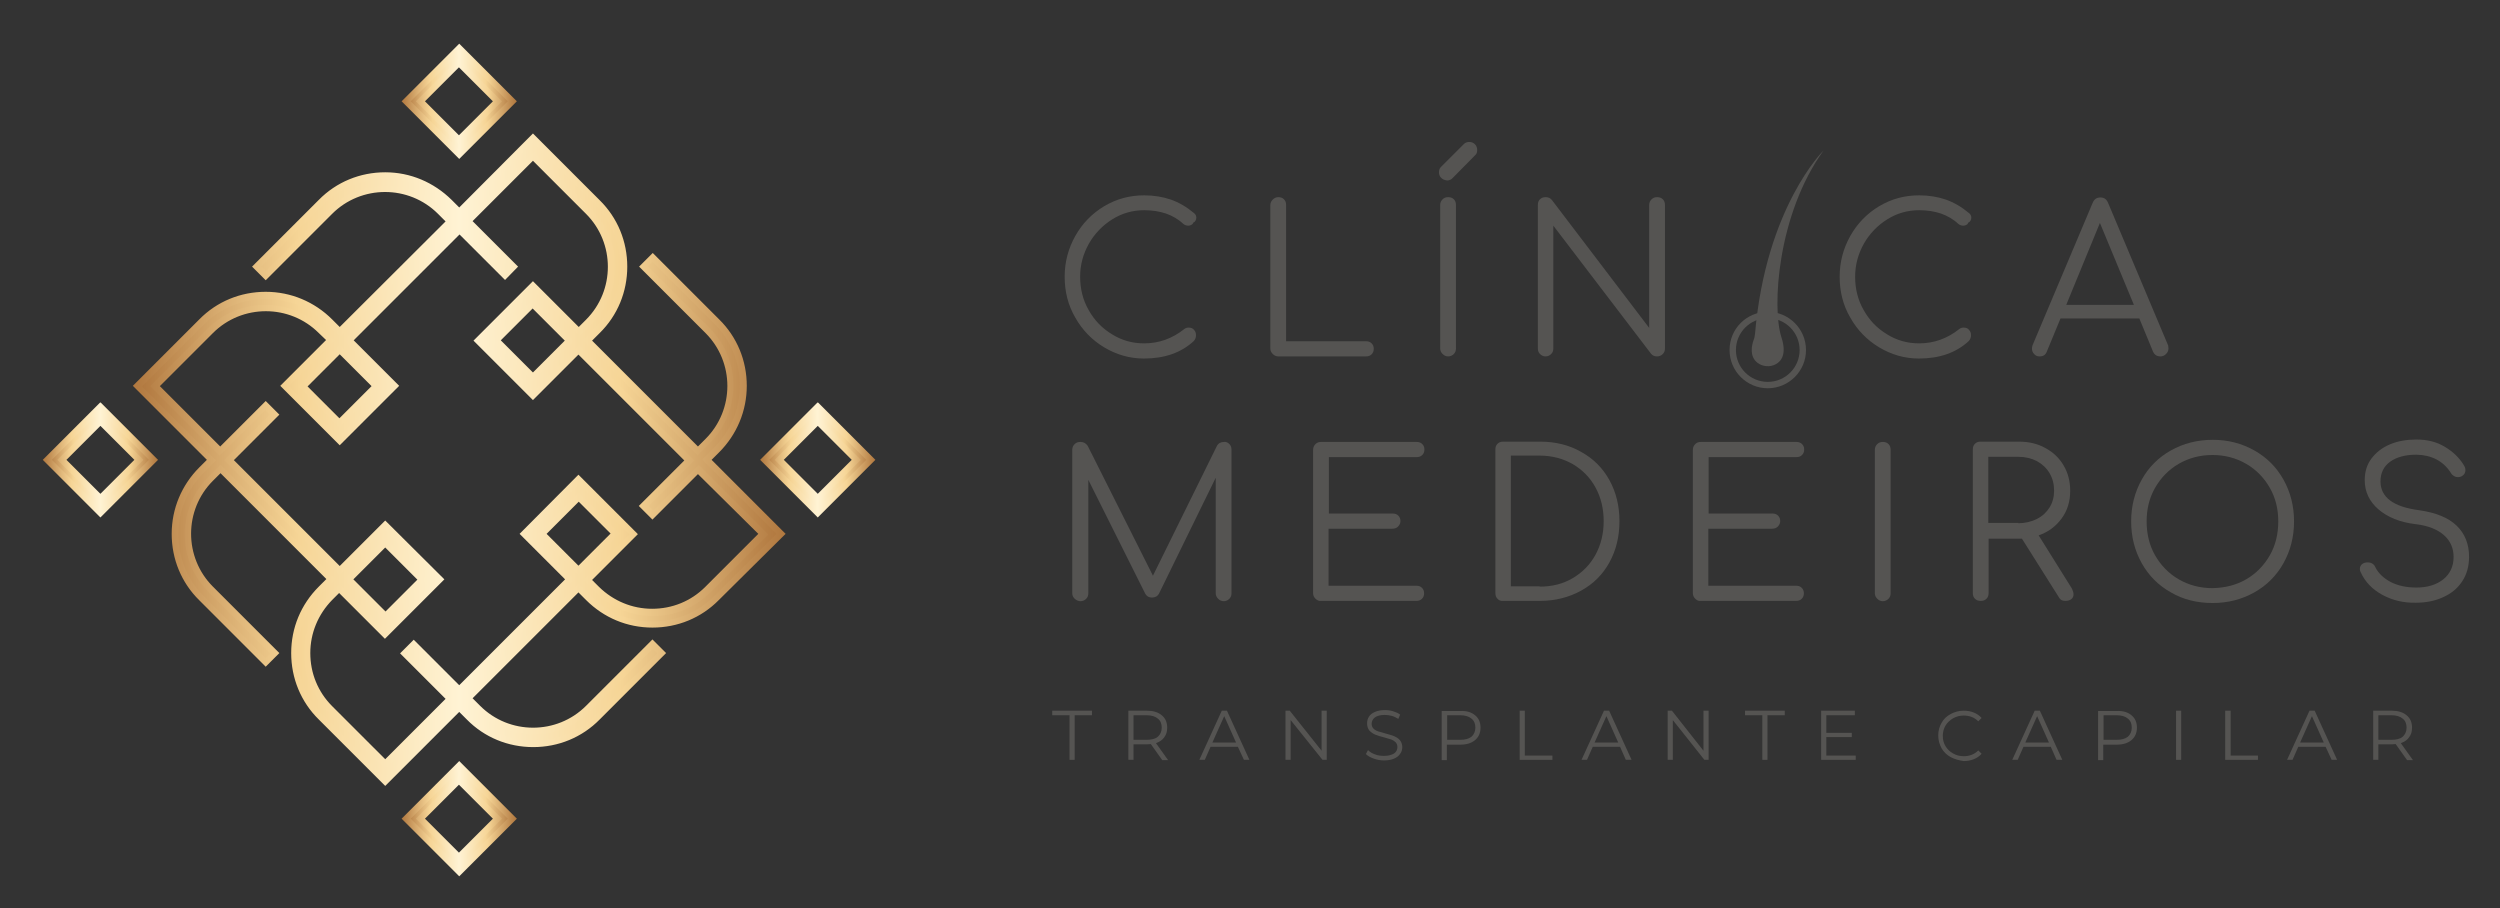 <?xml version="1.0" encoding="UTF-8"?>
<!-- Generator: Adobe Illustrator 23.1.1, SVG Export Plug-In . SVG Version: 6.00 Build 0)  -->
<svg xmlns="http://www.w3.org/2000/svg" xmlns:xlink="http://www.w3.org/1999/xlink" version="1.1" id="Camada_1" x="0px" y="0px" viewBox="0 0 824.2 299.4" style="enable-background:new 0 0 824.2 299.4;" xml:space="preserve">
<rect x="0" y="0" width="824.2" height="299.4" fill="#333333" stroke="none"/>
<style type="text/css">
	.st0{clip-path:url(#SVGID_2_);fill:url(#SVGID_3_);}
	.st1{clip-path:url(#SVGID_5_);fill:url(#SVGID_6_);}
	.st2{clip-path:url(#SVGID_8_);fill:url(#SVGID_9_);}
	.st3{clip-path:url(#SVGID_11_);fill:url(#SVGID_12_);}
	.st4{clip-path:url(#SVGID_14_);fill:url(#SVGID_15_);}
	.st5{clip-path:url(#SVGID_17_);fill:url(#SVGID_18_);}
	.st6{clip-path:url(#SVGID_20_);fill:url(#SVGID_21_);}
	.st7{clip-path:url(#SVGID_23_);fill:url(#SVGID_24_);}
	.st8{clip-path:url(#SVGID_26_);fill:url(#SVGID_27_);}
	.st9{clip-path:url(#SVGID_29_);fill:url(#SVGID_30_);}
	.st10{fill:#555452;}
</style>
<g>
	<defs>
		<path id="SVGID_1_" d="M115,191l12-12l12.1,12.1l-12,12L115,191z M178.7,176l12.1-12.1l12,12L190.7,188L178.7,176z M99.9,127.4    l12.1-12.1l12,12l-12.1,12.1L99.9,127.4z M163.6,112.2l12-12l12.1,12.1l-12,12L163.6,112.2z M169.3,87.9l-15-15l21.4-21.4    L194,69.7c10,10,10,26.4,0,36.4l-3.1,3.1l-15.1-15.1l-18.1,18.1l15.1,15.1l3,3l15-15l36.4,36.4l-15,15l3,3l15-15l21.4,21.4    l-18.2,18.2c-4.9,4.9-11.3,7.5-18.2,7.5c-6.9,0-13.3-2.7-18.2-7.5l-3.1-3.1l15.1-15.1L190.9,158l-15.1,15.1l-3,3l15,15l-36.4,36.4    l-15-15l-3,3l15,15L127,251.8l-18.2-18.2c-4.9-4.9-7.5-11.3-7.5-18.2c0-6.9,2.7-13.3,7.5-18.2l3.1-3.1l15.1,15.1l18.1-18.1    L129.9,176l-3-3l-15,15l-36.4-36.4l15-15l-3-3l-15,15l-21.4-21.4l18.2-18.2c10-10,26.4-10,36.4,0l3.1,3.1l-15.1,15.1l18.1,18.1    l15.1-15.1l3-3l-15-15l36.4-36.4l15,15L169.3,87.9z M151.4,69.9l-3.2-3.2c-11.7-11.7-30.7-11.7-42.4,0L84.6,87.9l3,3l21.2-21.2    c10-10,26.4-10,36.4,0l3.2,3.2L112,109.3l-0.1-0.1l-3.1-3.1c-11.7-11.7-30.7-11.7-42.4,0l-21.2,21.2l24.4,24.4l-3.2,3.2    c-11.7,11.7-11.7,30.7,0,42.4l21.2,21.2l3-3l-21.2-21.2c-10-10-10-26.4,0-36.4l3.2-3.2L109,191l-3.2,3.2    c-5.7,5.7-8.8,13.2-8.8,21.2c0,8,3.1,15.5,8.8,21.2l21.2,21.2l24.4-24.4l3.2,3.2c5.8,5.8,13.5,8.8,21.2,8.8s15.3-2.9,21.2-8.8    l21.2-21.2l-3-3L194,233.6c-10,10-26.4,10-36.4,0l-3.2-3.2l36.4-36.4l0.1,0.1v0l3.1,3.1c5.7,5.7,13.2,8.8,21.2,8.8    c8,0,15.5-3.1,21.2-8.8l21.2-21.2l-24.4-24.4l3.2-3.2c11.7-11.7,11.7-30.7,0-42.4l-21.2-21.2l-3,3l21.2,21.2c10,10,10,26.4,0,36.4    l-3.2,3.2l-36.4-36.4l0.1-0.1l3.1-3.1c11.7-11.7,11.7-30.7,0-42.4l-21.2-21.2L151.4,69.9z"></path>
	</defs>
	<clipPath id="SVGID_2_">
		<use xlink:href="#SVGID_1_" style="overflow:visible;"></use>
	</clipPath>
	
		<linearGradient id="SVGID_3_" gradientUnits="userSpaceOnUse" x1="-125.879" y1="691.648" x2="-124.879" y2="691.648" gradientTransform="matrix(212.262 0 0 -212.262 26764.621 146962.453)">
		<stop offset="0" style="stop-color:#B0773E"></stop>
		<stop offset="0.162" style="stop-color:#E0B77A"></stop>
		<stop offset="0.25" style="stop-color:#F6D596"></stop>
		<stop offset="0.5" style="stop-color:#FFF3D4"></stop>
		<stop offset="0.75" style="stop-color:#F6D596"></stop>
		<stop offset="1" style="stop-color:#B0773E"></stop>
	</linearGradient>
	<rect x="45.2" y="45.5" class="st0" width="212.3" height="212.3"></rect>
</g>
<g>
	<defs>
		<path id="SVGID_4_" d="M116.5,191l10.5-10.5l10.6,10.6l-10.5,10.5L116.5,191z M113.5,191l13.6,13.6l13.5-13.5L127,177.5L113.5,191    z M180.2,176l10.6-10.6l10.5,10.5l-10.6,10.6L180.2,176z M177.2,176l13.5,13.5l13.6-13.6l-13.5-13.5L177.2,176z M101.4,127.4    l10.6-10.6l10.5,10.5l-10.6,10.6L101.4,127.4z M98.4,127.4l13.5,13.5l13.6-13.6L112,113.7L98.4,127.4z M165.1,112.2l10.5-10.5    l10.6,10.6l-10.5,10.5L165.1,112.2z M162.1,112.2l13.6,13.6l13.5-13.5l-13.6-13.6L162.1,112.2z M170.8,87.9l-15-15L175.7,53    l17.5,17.5c9.6,9.6,9.6,25.3,0,34.9l-2.4,2.4l-15.1-15.1l-19.6,19.6l19.6,19.6l15-15l34.9,34.9l-15,15l4.5,4.5l15-15L250,176    l-17.5,17.5c-4.7,4.7-10.9,7.2-17.5,7.2c-6.6,0-12.8-2.6-17.5-7.2l-2.3-2.3l15.1-15.1l-19.6-19.6L171.3,176l15,15l-34.9,34.9    l-15-15l-4.5,4.5l15,15L127,250.3l-17.5-17.5c-4.7-4.7-7.2-10.9-7.2-17.5c0-6.6,2.6-12.8,7.2-17.5l2.3-2.3l15.1,15.1l19.6-19.6    L127,171.6l-15,15l-34.9-34.9l15-15l-4.5-4.5l-15,15l-19.9-19.9l17.5-17.5c9.6-9.6,25.3-9.6,34.9,0l2.4,2.3l-15.1,15.1l19.6,19.6    l19.6-19.6l-15-15l34.9-34.9l15,15L170.8,87.9z M152.8,72.9l15,15l-1.5,1.5l-15-15l-37.9,37.9l15,15l-16.6,16.6l-16.6-16.6    l15.1-15.1l-3.9-3.9c-10.5-10.4-27.5-10.4-37.9,0l-19,19l22.9,22.9l15-15l1.5,1.5l-15,15l37.9,37.9l15-15l16.6,16.6L127,207.7    l-15.1-15.1l-3.9,3.9c-5.1,5.1-7.8,11.8-7.8,19s2.8,13.9,7.8,19l19,19l22.9-22.9l-15-15l1.5-1.5l15,15l37.9-37.9l-15-15l16.6-16.6    l16.6,16.6l-15.1,15.1l3.9,3.9c5.1,5.1,11.8,7.9,19,7.9c7.2,0,13.9-2.8,19-7.9l19-19l-22.9-22.9l-15,15l-1.5-1.5l15-15l-37.9-37.9    l-15,15l-16.6-16.6l16.6-16.6l15.1,15.1l3.9-3.9c10.5-10.5,10.5-27.5,0-37.9l-19-19L152.8,72.9z M175.7,47l20.4,20.4    c5.4,5.4,8.4,12.7,8.4,20.4c0,7.7-3,15-8.4,20.4l-4,4l37.9,37.9l4-4c10.4-10.5,10.4-27.5,0-37.9l-20.4-20.4l1.5-1.5l20.4,20.4    c5.4,5.4,8.4,12.7,8.4,20.4s-3,15-8.4,20.4l-4,4L256,176l-20.4,20.4c-5.5,5.5-12.7,8.5-20.4,8.5c-7.7,0-15-3-20.4-8.5l-4-4    l-37.9,37.9l4,4c10.5,10.4,27.5,10.4,37.9,0l20.4-20.4l1.5,1.5l-20.4,20.4c-5.4,5.4-12.7,8.4-20.4,8.4c-7.7,0-15-3-20.4-8.4l-4-4    L127,256.3l-20.4-20.4c-5.5-5.5-8.5-12.7-8.5-20.4c0-7.7,3-15,8.5-20.4l4-4l-37.9-37.9l-4,4c-10.4,10.5-10.4,27.5,0,37.9    l20.4,20.4l-1.5,1.5l-20.4-20.4c-5.4-5.4-8.4-12.7-8.4-20.4c0-7.7,3-15,8.4-20.4l4-4l-24.4-24.4l20.4-20.4    c5.4-5.4,12.7-8.4,20.4-8.4c7.7,0,15,3,20.4,8.4l4,4l37.9-37.9l-4-4c-10.5-10.4-27.5-10.4-37.9,0L87.6,89.4l-1.5-1.5l20.4-20.4    C112,62,119.2,59,127,59c7.7,0,15,3,20.4,8.5l4,4L175.7,47z M151.4,68.4l-2.5-2.5c-5.9-5.8-13.6-9.1-21.9-9.1    c-8.3,0-16.1,3.2-21.9,9.1L83.1,87.9l4.5,4.5l21.9-21.9c9.6-9.6,25.3-9.6,34.9,0l2.5,2.5L112,107.8l-2.5-2.5    c-5.8-5.8-13.6-9.1-21.9-9.1c-8.3,0-16.1,3.2-21.9,9.1l-21.9,21.9l24.4,24.4l-2.5,2.5c-5.8,5.8-9.1,13.6-9.1,21.9    c0,8.3,3.2,16.1,9.1,21.9l21.9,21.9l4.5-4.5l-21.9-21.9c-9.6-9.6-9.6-25.3,0-34.9l2.5-2.5l34.9,34.9l-2.5,2.5    c-5.9,5.9-9.1,13.6-9.1,21.9c0,8.3,3.2,16.1,9.1,21.9l21.9,21.9l24.4-24.4l2.5,2.5c5.8,5.9,13.6,9.1,21.9,9.1    c8.3,0,16.1-3.2,21.9-9.1l21.9-21.9l-4.5-4.5l-21.9,21.9c-9.6,9.6-25.3,9.6-34.9,0l-2.5-2.5l34.9-34.9l2.5,2.5    c5.9,5.9,13.6,9.1,21.9,9.1c8.3,0,16.1-3.2,21.9-9.1L259,176l-24.4-24.4l2.5-2.5c5.8-5.8,9.1-13.6,9.1-21.9    c0-8.3-3.2-16.1-9.1-21.9l-21.9-21.9l-4.5,4.5l21.9,21.9c9.6,9.6,9.6,25.3,0,34.9l-2.5,2.5l-34.9-34.9l2.5-2.5    c5.9-5.8,9.1-13.6,9.1-21.9s-3.2-16.1-9.1-21.9L175.7,44L151.4,68.4z"></path>
	</defs>
	<clipPath id="SVGID_5_">
		<use xlink:href="#SVGID_4_" style="overflow:visible;"></use>
	</clipPath>
	
		<linearGradient id="SVGID_6_" gradientUnits="userSpaceOnUse" x1="-125.879" y1="691.648" x2="-124.879" y2="691.648" gradientTransform="matrix(215.264 0 0 -215.264 27141 149038.734)">
		<stop offset="0" style="stop-color:#B0773E"></stop>
		<stop offset="0.162" style="stop-color:#E0B77A"></stop>
		<stop offset="0.25" style="stop-color:#F6D596"></stop>
		<stop offset="0.5" style="stop-color:#FFF3D4"></stop>
		<stop offset="0.75" style="stop-color:#F6D596"></stop>
		<stop offset="1" style="stop-color:#B0773E"></stop>
	</linearGradient>
	<rect x="43.7" y="44" class="st1" width="215.3" height="215.3"></rect>
</g>
<g>
	<defs>
		<path id="SVGID_7_" d="M138.6,33.4l12.7-12.7l12.7,12.7l-12.7,12.7L138.6,33.4z M133.9,33.4l17.5,17.5l17.5-17.5l-17.5-17.5    L133.9,33.4z"></path>
	</defs>
	<clipPath id="SVGID_8_">
		<use xlink:href="#SVGID_7_" style="overflow:visible;"></use>
	</clipPath>
	
		<linearGradient id="SVGID_9_" gradientUnits="userSpaceOnUse" x1="-125.879" y1="691.648" x2="-124.879" y2="691.648" gradientTransform="matrix(34.969 0 0 -34.969 4535.741 24219.619)">
		<stop offset="0" style="stop-color:#B0773E"></stop>
		<stop offset="0.162" style="stop-color:#E0B77A"></stop>
		<stop offset="0.25" style="stop-color:#F6D596"></stop>
		<stop offset="0.5" style="stop-color:#FFF3D4"></stop>
		<stop offset="0.75" style="stop-color:#F6D596"></stop>
		<stop offset="1" style="stop-color:#B0773E"></stop>
	</linearGradient>
	<rect x="133.9" y="15.9" class="st2" width="35" height="35"></rect>
</g>
<g>
	<defs>
		<path id="SVGID_10_" d="M140.1,33.4l11.2-11.2l11.2,11.2l-11.2,11.2L140.1,33.4z M137.1,33.4l14.2,14.2l14.2-14.2l-14.2-14.2    L137.1,33.4z M135.4,33.4l16-16l16,16l-16,16L135.4,33.4z M132.4,33.4l19,19l19-19l-19-19L132.4,33.4z"></path>
	</defs>
	<clipPath id="SVGID_11_">
		<use xlink:href="#SVGID_10_" style="overflow:visible;"></use>
	</clipPath>
	
		<linearGradient id="SVGID_12_" gradientUnits="userSpaceOnUse" x1="-125.879" y1="691.648" x2="-124.879" y2="691.648" gradientTransform="matrix(37.971 0 0 -37.971 4912.067 26295.606)">
		<stop offset="0" style="stop-color:#B0773E"></stop>
		<stop offset="0.162" style="stop-color:#E0B77A"></stop>
		<stop offset="0.25" style="stop-color:#F6D596"></stop>
		<stop offset="0.5" style="stop-color:#FFF3D4"></stop>
		<stop offset="0.75" style="stop-color:#F6D596"></stop>
		<stop offset="1" style="stop-color:#B0773E"></stop>
	</linearGradient>
	<rect x="132.4" y="14.4" class="st3" width="38" height="38"></rect>
</g>
<g>
	<defs>
		<path id="SVGID_13_" d="M138.6,269.9l12.7-12.7l12.7,12.7l-12.7,12.7L138.6,269.9z M133.9,269.9l17.5,17.5l17.5-17.5l-17.5-17.5    L133.9,269.9z"></path>
	</defs>
	<clipPath id="SVGID_14_">
		<use xlink:href="#SVGID_13_" style="overflow:visible;"></use>
	</clipPath>
	
		<linearGradient id="SVGID_15_" gradientUnits="userSpaceOnUse" x1="-125.879" y1="691.648" x2="-124.879" y2="691.648" gradientTransform="matrix(34.969 0 0 -34.969 4535.741 24456.129)">
		<stop offset="0" style="stop-color:#B0773E"></stop>
		<stop offset="0.162" style="stop-color:#E0B77A"></stop>
		<stop offset="0.25" style="stop-color:#F6D596"></stop>
		<stop offset="0.5" style="stop-color:#FFF3D4"></stop>
		<stop offset="0.75" style="stop-color:#F6D596"></stop>
		<stop offset="1" style="stop-color:#B0773E"></stop>
	</linearGradient>
	<rect x="133.9" y="252.4" class="st4" width="35" height="35"></rect>
</g>
<g>
	<defs>
		<path id="SVGID_16_" d="M140.1,269.9l11.2-11.2l11.2,11.2l-11.2,11.2L140.1,269.9z M137.1,269.9l14.2,14.2l14.2-14.2l-14.2-14.2    L137.1,269.9z M135.4,269.9l16-16l16,16l-16,16L135.4,269.9z M132.4,269.9l19,19l19-19l-19-19L132.4,269.9z"></path>
	</defs>
	<clipPath id="SVGID_17_">
		<use xlink:href="#SVGID_16_" style="overflow:visible;"></use>
	</clipPath>
	
		<linearGradient id="SVGID_18_" gradientUnits="userSpaceOnUse" x1="-125.879" y1="691.648" x2="-124.879" y2="691.648" gradientTransform="matrix(37.971 0 0 -37.971 4912.067 26532.115)">
		<stop offset="0" style="stop-color:#B0773E"></stop>
		<stop offset="0.162" style="stop-color:#E0B77A"></stop>
		<stop offset="0.25" style="stop-color:#F6D596"></stop>
		<stop offset="0.5" style="stop-color:#FFF3D4"></stop>
		<stop offset="0.75" style="stop-color:#F6D596"></stop>
		<stop offset="1" style="stop-color:#B0773E"></stop>
	</linearGradient>
	<rect x="132.4" y="250.9" class="st5" width="38" height="38"></rect>
</g>
<g>
	<defs>
		<path id="SVGID_19_" d="M256.9,151.6l12.7-12.7l12.7,12.7l-12.7,12.7L256.9,151.6z M252.1,151.6l17.5,17.5l17.5-17.5l-17.5-17.5    L252.1,151.6z"></path>
	</defs>
	<clipPath id="SVGID_20_">
		<use xlink:href="#SVGID_19_" style="overflow:visible;"></use>
	</clipPath>
	
		<linearGradient id="SVGID_21_" gradientUnits="userSpaceOnUse" x1="-125.879" y1="691.648" x2="-124.879" y2="691.648" gradientTransform="matrix(34.969 0 0 -34.969 4653.996 24337.875)">
		<stop offset="0" style="stop-color:#B0773E"></stop>
		<stop offset="0.162" style="stop-color:#E0B77A"></stop>
		<stop offset="0.25" style="stop-color:#F6D596"></stop>
		<stop offset="0.5" style="stop-color:#FFF3D4"></stop>
		<stop offset="0.75" style="stop-color:#F6D596"></stop>
		<stop offset="1" style="stop-color:#B0773E"></stop>
	</linearGradient>
	<rect x="252.1" y="134.2" class="st6" width="35" height="35"></rect>
</g>
<g>
	<defs>
		<path id="SVGID_22_" d="M258.4,151.6l11.2-11.2l11.2,11.2l-11.2,11.2L258.4,151.6z M255.4,151.6l14.2,14.2l14.2-14.2l-14.2-14.2    L255.4,151.6z M253.6,151.6l16-16l16,16l-16,16L253.6,151.6z M250.6,151.6l19,19l19-19l-19-19L250.6,151.6z"></path>
	</defs>
	<clipPath id="SVGID_23_">
		<use xlink:href="#SVGID_22_" style="overflow:visible;"></use>
	</clipPath>
	
		<linearGradient id="SVGID_24_" gradientUnits="userSpaceOnUse" x1="-125.879" y1="691.648" x2="-124.879" y2="691.648" gradientTransform="matrix(37.971 0 0 -37.971 5030.387 26414.219)">
		<stop offset="0" style="stop-color:#B0773E"></stop>
		<stop offset="0.162" style="stop-color:#E0B77A"></stop>
		<stop offset="0.25" style="stop-color:#F6D596"></stop>
		<stop offset="0.5" style="stop-color:#FFF3D4"></stop>
		<stop offset="0.75" style="stop-color:#F6D596"></stop>
		<stop offset="1" style="stop-color:#B0773E"></stop>
	</linearGradient>
	<rect x="250.6" y="132.7" class="st7" width="38" height="38"></rect>
</g>
<g>
	<defs>
		<path id="SVGID_25_" d="M20.4,151.6l12.7-12.7l12.7,12.7l-12.7,12.7L20.4,151.6z M15.6,151.6l17.5,17.5l17.5-17.5l-17.5-17.5    L15.6,151.6z"></path>
	</defs>
	<clipPath id="SVGID_26_">
		<use xlink:href="#SVGID_25_" style="overflow:visible;"></use>
	</clipPath>
	
		<linearGradient id="SVGID_27_" gradientUnits="userSpaceOnUse" x1="-125.879" y1="691.648" x2="-124.879" y2="691.648" gradientTransform="matrix(34.969 0 0 -34.969 4417.486 24337.875)">
		<stop offset="0" style="stop-color:#B0773E"></stop>
		<stop offset="0.162" style="stop-color:#E0B77A"></stop>
		<stop offset="0.25" style="stop-color:#F6D596"></stop>
		<stop offset="0.5" style="stop-color:#FFF3D4"></stop>
		<stop offset="0.75" style="stop-color:#F6D596"></stop>
		<stop offset="1" style="stop-color:#B0773E"></stop>
	</linearGradient>
	<rect x="15.6" y="134.2" class="st8" width="35" height="35"></rect>
</g>
<g>
	<defs>
		<path id="SVGID_28_" d="M21.9,151.6l11.2-11.2l11.2,11.2l-11.2,11.2L21.9,151.6z M18.9,151.6l14.2,14.2l14.2-14.2l-14.2-14.2    L18.9,151.6z M17.1,151.6l16-16l16,16l-16,16L17.1,151.6z M14.1,151.6l19,19l19-19l-19-19L14.1,151.6z"></path>
	</defs>
	<clipPath id="SVGID_29_">
		<use xlink:href="#SVGID_28_" style="overflow:visible;"></use>
	</clipPath>
	
		<linearGradient id="SVGID_30_" gradientUnits="userSpaceOnUse" x1="-125.879" y1="691.648" x2="-124.879" y2="691.648" gradientTransform="matrix(37.971 0 0 -37.971 4793.812 26413.859)">
		<stop offset="0" style="stop-color:#B0773E"></stop>
		<stop offset="0.162" style="stop-color:#E0B77A"></stop>
		<stop offset="0.25" style="stop-color:#F6D596"></stop>
		<stop offset="0.5" style="stop-color:#FFF3D4"></stop>
		<stop offset="0.75" style="stop-color:#F6D596"></stop>
		<stop offset="1" style="stop-color:#B0773E"></stop>
	</linearGradient>
	<rect x="14.1" y="132.7" class="st9" width="38" height="38"></rect>
</g>
<g>
	<polygon class="st10" points="352.6,235.8 346.9,235.8 346.9,234.3 360,234.3 360,235.8 354.3,235.8 354.3,250.5 352.6,250.5  "></polygon>
	<path class="st10" d="M383.1,250.5l-3.7-5.2c-0.4,0-0.8,0.1-1.3,0.1h-4.4v5.1H372v-16.2h6.1c2.1,0,3.7,0.5,4.9,1.5   c1.2,1,1.8,2.3,1.8,4.1c0,1.3-0.3,2.3-1,3.2c-0.6,0.9-1.6,1.5-2.7,1.9l4,5.6H383.1z M381.7,242.9c0.8-0.7,1.3-1.7,1.3-3   c0-1.3-0.4-2.3-1.3-3c-0.8-0.7-2.1-1.1-3.7-1.1h-4.3v8.1h4.3C379.6,243.9,380.9,243.6,381.7,242.9"></path>
	<path class="st10" d="M408.1,246.2h-9l-1.9,4.3h-1.8l7.4-16.2h1.7l7.4,16.2h-1.8L408.1,246.2z M407.5,244.8l-3.9-8.7l-3.9,8.7   H407.5z"></path>
	<polygon class="st10" points="437.4,234.3 437.4,250.5 436,250.5 425.5,237.4 425.5,250.5 423.8,250.5 423.8,234.3 425.2,234.3    435.7,247.5 435.7,234.3  "></polygon>
	<path class="st10" d="M452.9,250.1c-1.1-0.4-2-0.9-2.6-1.5l0.7-1.3c0.6,0.6,1.4,1.1,2.3,1.4c1,0.4,2,0.5,3,0.5   c1.4,0,2.5-0.3,3.3-0.8c0.7-0.5,1.1-1.2,1.1-2.1c0-0.6-0.2-1.2-0.6-1.6c-0.4-0.4-0.9-0.7-1.4-0.9c-0.6-0.2-1.4-0.4-2.4-0.7   c-1.2-0.3-2.2-0.6-2.9-0.9c-0.7-0.3-1.3-0.7-1.9-1.3c-0.5-0.6-0.8-1.4-0.8-2.4c0-0.8,0.2-1.6,0.6-2.2c0.4-0.7,1.1-1.2,2-1.6   c0.9-0.4,2-0.6,3.3-0.6c0.9,0,1.8,0.1,2.7,0.4c0.9,0.3,1.7,0.6,2.3,1.1l-0.6,1.4c-0.7-0.4-1.4-0.8-2.2-1c-0.8-0.2-1.5-0.3-2.3-0.3   c-1.4,0-2.5,0.3-3.2,0.8c-0.7,0.5-1.1,1.3-1.1,2.1c0,0.6,0.2,1.2,0.6,1.6c0.4,0.4,0.9,0.7,1.5,0.9c0.6,0.2,1.4,0.4,2.4,0.7   c1.2,0.3,2.1,0.6,2.9,0.9c0.7,0.3,1.4,0.7,1.9,1.3c0.5,0.6,0.8,1.4,0.8,2.3c0,0.8-0.2,1.6-0.7,2.2c-0.4,0.7-1.1,1.2-2,1.6   c-0.9,0.4-2,0.6-3.4,0.6C455.2,250.7,454,250.5,452.9,250.1"></path>
	<path class="st10" d="M486.3,235.8c1.2,1,1.8,2.3,1.8,4.1c0,1.7-0.6,3.1-1.8,4.1c-1.2,1-2.8,1.5-4.9,1.5h-4.4v5.1h-1.7v-16.2h6.1   C483.5,234.3,485.1,234.8,486.3,235.8 M485.1,242.9c0.8-0.7,1.3-1.7,1.3-3c0-1.3-0.4-2.3-1.3-3c-0.8-0.7-2.1-1.1-3.7-1.1h-4.3v8.1   h4.3C483,243.9,484.2,243.6,485.1,242.9"></path>
	<polygon class="st10" points="501,234.3 502.7,234.3 502.7,249.1 511.8,249.1 511.8,250.5 501,250.5  "></polygon>
	<path class="st10" d="M534.1,246.2h-9l-1.9,4.3h-1.8l7.4-16.2h1.7l7.4,16.2H536L534.1,246.2z M533.5,244.8l-3.9-8.7l-3.9,8.7H533.5   z"></path>
	<polygon class="st10" points="563.3,234.3 563.3,250.5 561.9,250.5 551.5,237.4 551.5,250.5 549.8,250.5 549.8,234.3 551.2,234.3    561.6,247.5 561.6,234.3  "></polygon>
	<polygon class="st10" points="581,235.8 575.3,235.8 575.3,234.3 588.4,234.3 588.4,235.8 582.7,235.8 582.7,250.5 581,250.5  "></polygon>
	<polygon class="st10" points="611.8,249.1 611.8,250.5 600.4,250.5 600.4,234.3 611.5,234.3 611.5,235.8 602.1,235.8 602.1,241.6    610.5,241.6 610.5,243 602.1,243 602.1,249.1  "></polygon>
	<path class="st10" d="M643.1,249.6c-1.3-0.7-2.3-1.7-3-2.9c-0.7-1.3-1.1-2.7-1.1-4.2c0-1.6,0.4-3,1.1-4.2c0.7-1.3,1.7-2.2,3-2.9   c1.3-0.7,2.7-1.1,4.3-1.1c1.2,0,2.3,0.2,3.3,0.6c1,0.4,1.9,1,2.6,1.8l-1.1,1.1c-1.3-1.3-2.9-1.9-4.8-1.9c-1.3,0-2.4,0.3-3.5,0.9   c-1,0.6-1.9,1.4-2.5,2.4s-0.9,2.2-0.9,3.4c0,1.3,0.3,2.4,0.9,3.4s1.4,1.8,2.5,2.4c1,0.6,2.2,0.9,3.5,0.9c1.9,0,3.5-0.6,4.8-1.9   l1.1,1.1c-0.7,0.8-1.6,1.4-2.6,1.8c-1,0.4-2.1,0.6-3.3,0.6C645.9,250.7,644.4,250.3,643.1,249.6"></path>
	<path class="st10" d="M676.1,246.2h-9l-1.9,4.3h-1.8l7.4-16.2h1.7l7.4,16.2H678L676.1,246.2z M675.5,244.8l-3.9-8.7l-3.9,8.7H675.5   z"></path>
	<path class="st10" d="M702.7,235.8c1.2,1,1.8,2.3,1.8,4.1c0,1.7-0.6,3.1-1.8,4.1c-1.2,1-2.8,1.5-4.9,1.5h-4.4v5.1h-1.7v-16.2h6.1   C699.9,234.3,701.5,234.8,702.7,235.8 M701.5,242.9c0.8-0.7,1.3-1.7,1.3-3c0-1.3-0.4-2.3-1.3-3c-0.8-0.7-2.1-1.1-3.7-1.1h-4.3v8.1   h4.3C699.4,243.9,700.6,243.6,701.5,242.9"></path>
	<rect x="717.4" y="234.3" class="st10" width="1.7" height="16.2"></rect>
	<polygon class="st10" points="733.6,234.3 735.4,234.3 735.4,249.1 744.4,249.1 744.4,250.5 733.6,250.5  "></polygon>
	<path class="st10" d="M766.7,246.2h-9l-1.9,4.3H754l7.4-16.2h1.7l7.4,16.2h-1.8L766.7,246.2z M766.1,244.8l-3.9-8.7l-3.9,8.7H766.1   z"></path>
	<path class="st10" d="M793.5,250.5l-3.7-5.2c-0.4,0-0.8,0.1-1.3,0.1h-4.4v5.1h-1.7v-16.2h6.1c2.1,0,3.7,0.5,4.9,1.5   c1.2,1,1.8,2.3,1.8,4.1c0,1.3-0.3,2.3-1,3.2c-0.6,0.9-1.6,1.5-2.7,1.9l4,5.6H793.5z M792.1,242.9c0.8-0.7,1.3-1.7,1.3-3   c0-1.3-0.4-2.3-1.3-3c-0.8-0.7-2.1-1.1-3.7-1.1h-4.3v8.1h4.3C790,243.9,791.3,243.6,792.1,242.9"></path>
	<path class="st10" d="M364,114.5c-4-2.4-7.2-5.7-9.5-9.8c-2.4-4.1-3.5-8.6-3.5-13.5c0-4.8,1.2-9.3,3.5-13.4   c2.3-4.1,5.5-7.4,9.5-9.8c4-2.4,8.4-3.6,13.2-3.6c3.2,0,6.2,0.5,8.8,1.4c2.6,0.9,5.2,2.4,7.7,4.5c0.5,0.4,0.7,0.9,0.7,1.5   c0,0.4-0.1,0.7-0.3,1c-0.2,0.3-0.4,0.5-0.7,0.6c-0.1,0.3-0.3,0.6-0.6,0.7c-0.3,0.2-0.6,0.3-1,0.3c-0.7,0-1.2-0.2-1.7-0.6   c-1.7-1.6-3.7-2.7-5.7-3.4c-2.1-0.7-4.5-1.1-7.2-1.1c-3.8,0-7.3,1-10.5,3c-3.2,2-5.8,4.7-7.7,8c-1.9,3.4-2.9,7-2.9,10.9   c0,4,0.9,7.7,2.8,11c1.9,3.4,4.4,6,7.7,8c3.2,2,6.7,3,10.6,3c4.9,0,9.3-1.6,13.2-4.7c0.5-0.4,1-0.5,1.5-0.5c0.7,0,1.3,0.2,1.7,0.7   c0.5,0.5,0.7,1.1,0.7,1.8c0,0.7-0.2,1.3-0.7,1.9c-4.2,3.9-9.7,5.8-16.5,5.8C372.4,118.2,368,116.9,364,114.5"></path>
	<path class="st10" d="M419.6,116.7c-0.5-0.5-0.8-1.1-0.8-1.8V67.6c0-0.7,0.3-1.3,0.8-1.8c0.5-0.5,1.1-0.8,1.8-0.8   c0.8,0,1.4,0.2,1.9,0.7c0.5,0.5,0.7,1.1,0.7,1.9v44.9h26.3c0.8,0,1.4,0.2,1.9,0.7c0.5,0.5,0.7,1.1,0.7,1.8c0,0.7-0.2,1.3-0.7,1.8   c-0.5,0.5-1.1,0.7-1.9,0.7h-28.9C420.7,117.5,420.1,117.2,419.6,116.7"></path>
	<path class="st10" d="M475.1,58.6c-0.5-0.5-0.7-1.1-0.7-1.8c0-0.7,0.2-1.3,0.6-1.7l7.6-7.6c0.5-0.5,1.1-0.7,1.8-0.7   c0.8,0,1.4,0.3,1.9,0.8c0.5,0.5,0.7,1.2,0.7,1.9c0,0.7-0.2,1.3-0.7,1.7l-7.5,7.6c-0.4,0.4-1,0.7-1.7,0.7   C476.2,59.4,475.6,59.1,475.1,58.6 M475.6,116.7c-0.5-0.5-0.8-1.1-0.8-1.8V67.6c0-0.8,0.3-1.4,0.8-1.9c0.5-0.5,1.1-0.7,1.8-0.7   c0.8,0,1.4,0.2,1.9,0.7c0.5,0.5,0.7,1.1,0.7,1.9v47.3c0,0.7-0.2,1.3-0.7,1.8c-0.5,0.5-1.1,0.8-1.9,0.8   C476.7,117.5,476.1,117.2,475.6,116.7"></path>
	<path class="st10" d="M507.7,116.7c-0.5-0.5-0.7-1.1-0.7-1.9V67.6c0-0.8,0.2-1.4,0.7-1.9c0.5-0.5,1.1-0.7,1.9-0.7   c0.8,0,1.5,0.3,2,0.9l32.1,42.2V67.6c0-0.8,0.3-1.4,0.8-1.9c0.5-0.5,1.1-0.7,1.8-0.7c0.8,0,1.4,0.2,1.9,0.7   c0.5,0.5,0.7,1.1,0.7,1.9v47.3c0,0.7-0.2,1.3-0.7,1.8c-0.5,0.5-1.1,0.8-1.9,0.8c-0.9,0-1.5-0.3-2-0.9l-32.2-42.2v40.5   c0,0.7-0.2,1.3-0.7,1.8c-0.5,0.5-1.1,0.8-1.9,0.8C508.8,117.5,508.2,117.2,507.7,116.7"></path>
	<path class="st10" d="M619.5,114.5c-4-2.4-7.2-5.7-9.5-9.8c-2.4-4.1-3.5-8.6-3.5-13.5c0-4.8,1.2-9.3,3.5-13.4   c2.3-4.1,5.5-7.4,9.5-9.8c4-2.4,8.4-3.6,13.2-3.6c3.2,0,6.2,0.5,8.8,1.4c2.6,0.9,5.2,2.4,7.7,4.5c0.5,0.4,0.7,0.9,0.7,1.5   c0,0.4-0.1,0.7-0.3,1c-0.2,0.3-0.4,0.5-0.7,0.6c-0.1,0.3-0.3,0.6-0.6,0.7c-0.3,0.2-0.6,0.3-1,0.3c-0.7,0-1.2-0.2-1.7-0.6   c-1.7-1.6-3.7-2.7-5.7-3.4c-2.1-0.7-4.5-1.1-7.2-1.1c-3.8,0-7.3,1-10.5,3c-3.2,2-5.8,4.7-7.7,8c-1.9,3.4-2.9,7-2.9,10.9   c0,4,0.9,7.7,2.8,11c1.9,3.4,4.4,6,7.7,8c3.2,2,6.7,3,10.6,3c4.9,0,9.3-1.6,13.2-4.7c0.5-0.4,1-0.5,1.5-0.5c0.7,0,1.3,0.2,1.7,0.7   c0.5,0.5,0.7,1.1,0.7,1.8c0,0.7-0.2,1.3-0.7,1.9c-4.2,3.9-9.7,5.8-16.5,5.8C627.9,118.2,623.5,116.9,619.5,114.5"></path>
	<path class="st10" d="M714.9,114.9c0,0.7-0.3,1.3-0.8,1.8c-0.5,0.5-1.1,0.8-1.8,0.8c-1.2,0-2-0.5-2.5-1.6l-4.5-10.9h-26l-4.5,10.9   c-0.4,1.1-1.2,1.6-2.4,1.6c-0.8,0-1.4-0.3-1.8-0.8c-0.5-0.5-0.7-1.1-0.7-1.8c0-0.4,0.1-0.8,0.2-1.1l19.8-46.9   c0.5-1.2,1.3-1.8,2.6-1.8c1.2,0,2,0.6,2.5,1.8l19.8,47C714.8,114.1,714.9,114.5,714.9,114.9 M681.2,100.5h22.3l-11.2-27   L681.2,100.5z"></path>
	<path class="st10" d="M405.3,146.4c0.5,0.5,0.7,1.1,0.7,1.9v47.3c0,0.7-0.2,1.3-0.7,1.8c-0.5,0.5-1.1,0.8-1.8,0.8   c-0.8,0-1.4-0.3-1.9-0.8c-0.5-0.5-0.8-1.1-0.8-1.8v-38.1l-18.7,38.2c-0.5,0.9-1.3,1.3-2.3,1.3c-1.1,0-1.9-0.5-2.4-1.6l-18.6-37.2   v37.4c0,0.7-0.2,1.3-0.7,1.8c-0.5,0.5-1.1,0.8-1.9,0.8c-0.7,0-1.3-0.3-1.9-0.8c-0.5-0.5-0.8-1.1-0.8-1.8v-47.3   c0-0.8,0.3-1.4,0.8-1.9c0.5-0.5,1.1-0.7,1.9-0.7c1,0,1.8,0.4,2.4,1.3l21.5,42.8l21.1-42.8c0.5-0.9,1.3-1.3,2.4-1.3   C404.2,145.6,404.8,145.9,405.3,146.4"></path>
	<path class="st10" d="M433.7,197.4c-0.5-0.5-0.8-1.1-0.8-1.8v-47.3c0-0.8,0.3-1.4,0.8-1.9c0.5-0.5,1.1-0.7,1.8-0.7h31.5   c0.8,0,1.4,0.2,1.9,0.7c0.5,0.5,0.7,1.1,0.7,1.8s-0.2,1.3-0.7,1.8c-0.5,0.5-1.1,0.7-1.9,0.7h-28.9v18.6h21c0.8,0,1.4,0.2,1.9,0.7   c0.5,0.5,0.7,1.1,0.7,1.8c0,0.7-0.3,1.3-0.8,1.8c-0.5,0.5-1.1,0.7-1.9,0.7h-21v18.8h28.9c0.8,0,1.4,0.2,1.9,0.7   c0.5,0.5,0.7,1.1,0.7,1.8c0,0.7-0.2,1.3-0.7,1.8c-0.5,0.5-1.1,0.7-1.9,0.7h-31.5C434.9,198.2,434.2,197.9,433.7,197.4"></path>
	<path class="st10" d="M493.7,197.4c-0.5-0.5-0.7-1.1-0.7-1.9v-47.3c0-0.8,0.2-1.4,0.7-1.9c0.5-0.5,1.1-0.7,1.9-0.7h12.1   c5.1,0,9.6,1.1,13.6,3.4c4,2.2,7.1,5.3,9.3,9.3c2.2,4,3.3,8.5,3.3,13.5c0,5.1-1.1,9.6-3.3,13.6c-2.2,4-5.3,7.1-9.3,9.3   c-4,2.2-8.5,3.4-13.6,3.4h-12.1C494.8,198.2,494.1,197.9,493.7,197.4 M507.6,193.4c4.1,0,7.7-0.9,10.9-2.8c3.2-1.9,5.7-4.4,7.5-7.7   c1.8-3.3,2.7-7,2.7-11.1c0-4.1-0.9-7.8-2.7-11.1c-1.8-3.3-4.3-5.8-7.5-7.7c-3.2-1.8-6.8-2.8-10.9-2.8h-9.5v43.1H507.6z"></path>
	<path class="st10" d="M558.9,197.4c-0.5-0.5-0.8-1.1-0.8-1.8v-47.3c0-0.8,0.3-1.4,0.8-1.9c0.5-0.5,1.1-0.7,1.8-0.7h31.5   c0.8,0,1.4,0.2,1.9,0.7c0.5,0.5,0.7,1.1,0.7,1.8s-0.2,1.3-0.7,1.8c-0.5,0.5-1.1,0.7-1.9,0.7h-28.9v18.6h21c0.8,0,1.4,0.2,1.9,0.7   c0.5,0.5,0.7,1.1,0.7,1.8c0,0.7-0.3,1.3-0.8,1.8c-0.5,0.5-1.1,0.7-1.9,0.7h-21v18.8h28.9c0.8,0,1.4,0.2,1.9,0.7   c0.5,0.5,0.7,1.1,0.7,1.8c0,0.7-0.2,1.3-0.7,1.8c-0.5,0.5-1.1,0.7-1.9,0.7h-31.5C560,198.2,559.4,197.9,558.9,197.4"></path>
	<path class="st10" d="M618.9,197.4c-0.5-0.5-0.8-1.1-0.8-1.8v-47.3c0-0.8,0.3-1.4,0.8-1.9c0.5-0.5,1.1-0.7,1.8-0.7   c0.8,0,1.4,0.2,1.9,0.7c0.5,0.5,0.7,1.1,0.7,1.9v47.3c0,0.7-0.2,1.3-0.7,1.8c-0.5,0.5-1.1,0.8-1.9,0.8   C620,198.2,619.4,197.9,618.9,197.4"></path>
	<path class="st10" d="M683.6,195.9c0,0.7-0.2,1.2-0.7,1.6c-0.5,0.4-1.1,0.6-2,0.6c-0.5,0-1-0.1-1.3-0.3c-0.4-0.2-0.7-0.6-0.9-1   l-12.1-19.2h-1.1h-9.9v17.9c0,0.8-0.2,1.4-0.7,1.9c-0.5,0.5-1.1,0.7-1.9,0.7c-0.8,0-1.4-0.2-1.9-0.7c-0.5-0.5-0.7-1.1-0.7-1.9   v-47.3c0-0.8,0.2-1.4,0.7-1.9c0.5-0.5,1.1-0.7,1.9-0.7h12.6c3.3,0,6.2,0.7,8.7,2.1c2.6,1.4,4.6,3.3,6,5.7c1.5,2.5,2.2,5.3,2.2,8.4   c0,3.5-0.9,6.5-2.8,9.1c-1.9,2.6-4.4,4.5-7.6,5.6l11,17.6C683.4,194.8,683.6,195.4,683.6,195.9 M665.4,172.5c2.2,0,4.3-0.5,6.1-1.4   c1.8-0.9,3.2-2.2,4.2-3.8c1-1.6,1.5-3.5,1.5-5.5c0-2.2-0.5-4.1-1.5-5.8c-1-1.7-2.4-3-4.2-4c-1.8-0.9-3.8-1.4-6.1-1.4h-9.9v21.8   H665.4z"></path>
	<path class="st10" d="M715.7,195.3c-4.1-2.3-7.3-5.5-9.6-9.6c-2.3-4.1-3.5-8.7-3.5-13.8c0-5.1,1.2-9.7,3.5-13.8   c2.3-4.1,5.5-7.3,9.6-9.6c4.1-2.3,8.7-3.5,13.8-3.5c5.1,0,9.6,1.2,13.7,3.5c4.1,2.3,7.3,5.5,9.6,9.6c2.3,4.1,3.5,8.7,3.5,13.8   c0,5.1-1.2,9.7-3.5,13.8c-2.3,4.1-5.5,7.3-9.6,9.6c-4.1,2.3-8.7,3.5-13.7,3.5C724.4,198.8,719.8,197.7,715.7,195.3 M740.5,191   c3.3-1.9,5.9-4.6,7.8-7.9c1.9-3.3,2.8-7.1,2.8-11.2c0-4.1-0.9-7.8-2.8-11.1c-1.9-3.3-4.5-6-7.8-7.9c-3.3-1.9-7-2.9-11.1-2.9   c-4.1,0-7.8,1-11.1,2.9c-3.3,1.9-5.9,4.6-7.8,7.9c-1.9,3.3-2.8,7-2.8,11.1c0,4.1,0.9,7.9,2.8,11.2c1.9,3.3,4.5,6,7.8,7.9   c3.3,1.9,7,2.9,11.1,2.9C733.6,193.8,737.2,192.9,740.5,191"></path>
	<path class="st10" d="M785.4,196.1c-3.3-1.8-5.7-4.3-7.1-7.4c-0.2-0.3-0.3-0.7-0.3-1.1c0-0.6,0.2-1.2,0.7-1.6   c0.5-0.4,1.1-0.6,1.9-0.6c0.5,0,1,0.1,1.5,0.4c0.5,0.3,0.8,0.7,1,1.2c1,2,2.7,3.6,5.1,4.9c2.4,1.2,5.2,1.8,8.4,1.8   c3.7,0,6.6-0.9,8.9-2.7c2.2-1.8,3.4-4.2,3.4-7.4c0-2.8-1-5.2-3.1-7.1c-2.1-1.9-5.2-3.2-9.4-3.7c-5.2-0.6-9.3-2.3-12.3-4.9   c-3-2.6-4.5-5.8-4.5-9.6c0-2.7,0.7-5.1,2.2-7.1c1.5-2,3.5-3.6,6.1-4.7c2.6-1.1,5.5-1.6,8.8-1.6c3.5,0,6.7,0.8,9.3,2.4   c2.7,1.6,4.8,3.6,6.3,6.1c0.3,0.5,0.5,1,0.5,1.6c0,0.9-0.4,1.5-1.2,2c-0.4,0.2-0.8,0.3-1.2,0.3c-0.5,0-1-0.1-1.4-0.4   c-0.4-0.2-0.8-0.6-1-1c-2.5-3.9-6.3-5.9-11.4-6c-3.6,0-6.5,0.8-8.6,2.3c-2.1,1.5-3.2,3.7-3.2,6.5c0,5.2,4.2,8.4,12.7,9.5   c5.6,0.8,9.7,2.5,12.4,5.1c2.7,2.6,4.1,6,4.1,10.3c0,3.1-0.8,5.9-2.3,8.1c-1.5,2.3-3.6,4-6.3,5.2c-2.6,1.2-5.6,1.8-8.9,1.8   C792.4,198.8,788.7,197.9,785.4,196.1"></path>
	<path class="st10" d="M601.2,49.6c0,0-19,18.6-22.6,60.4c-0.1,0.8-0.2,1.5-0.5,2.2c-0.6,1.7-1.4,5.3,1.3,7.4c1.7,1.3,4.1,1.5,6,0.5   c1.9-1,3.7-3.4,1.9-8.9C584.1,101.4,586,70.6,601.2,49.6"></path>
	<path class="st10" d="M582.8,128c-6.9,0-12.6-5.6-12.6-12.6s5.6-12.6,12.6-12.6c6.9,0,12.6,5.6,12.6,12.6S589.7,128,582.8,128    M582.8,104.9c-5.8,0-10.5,4.7-10.5,10.5c0,5.8,4.7,10.5,10.5,10.5c5.8,0,10.5-4.7,10.5-10.5C593.3,109.6,588.6,104.9,582.8,104.9"></path>
</g>
</svg>

